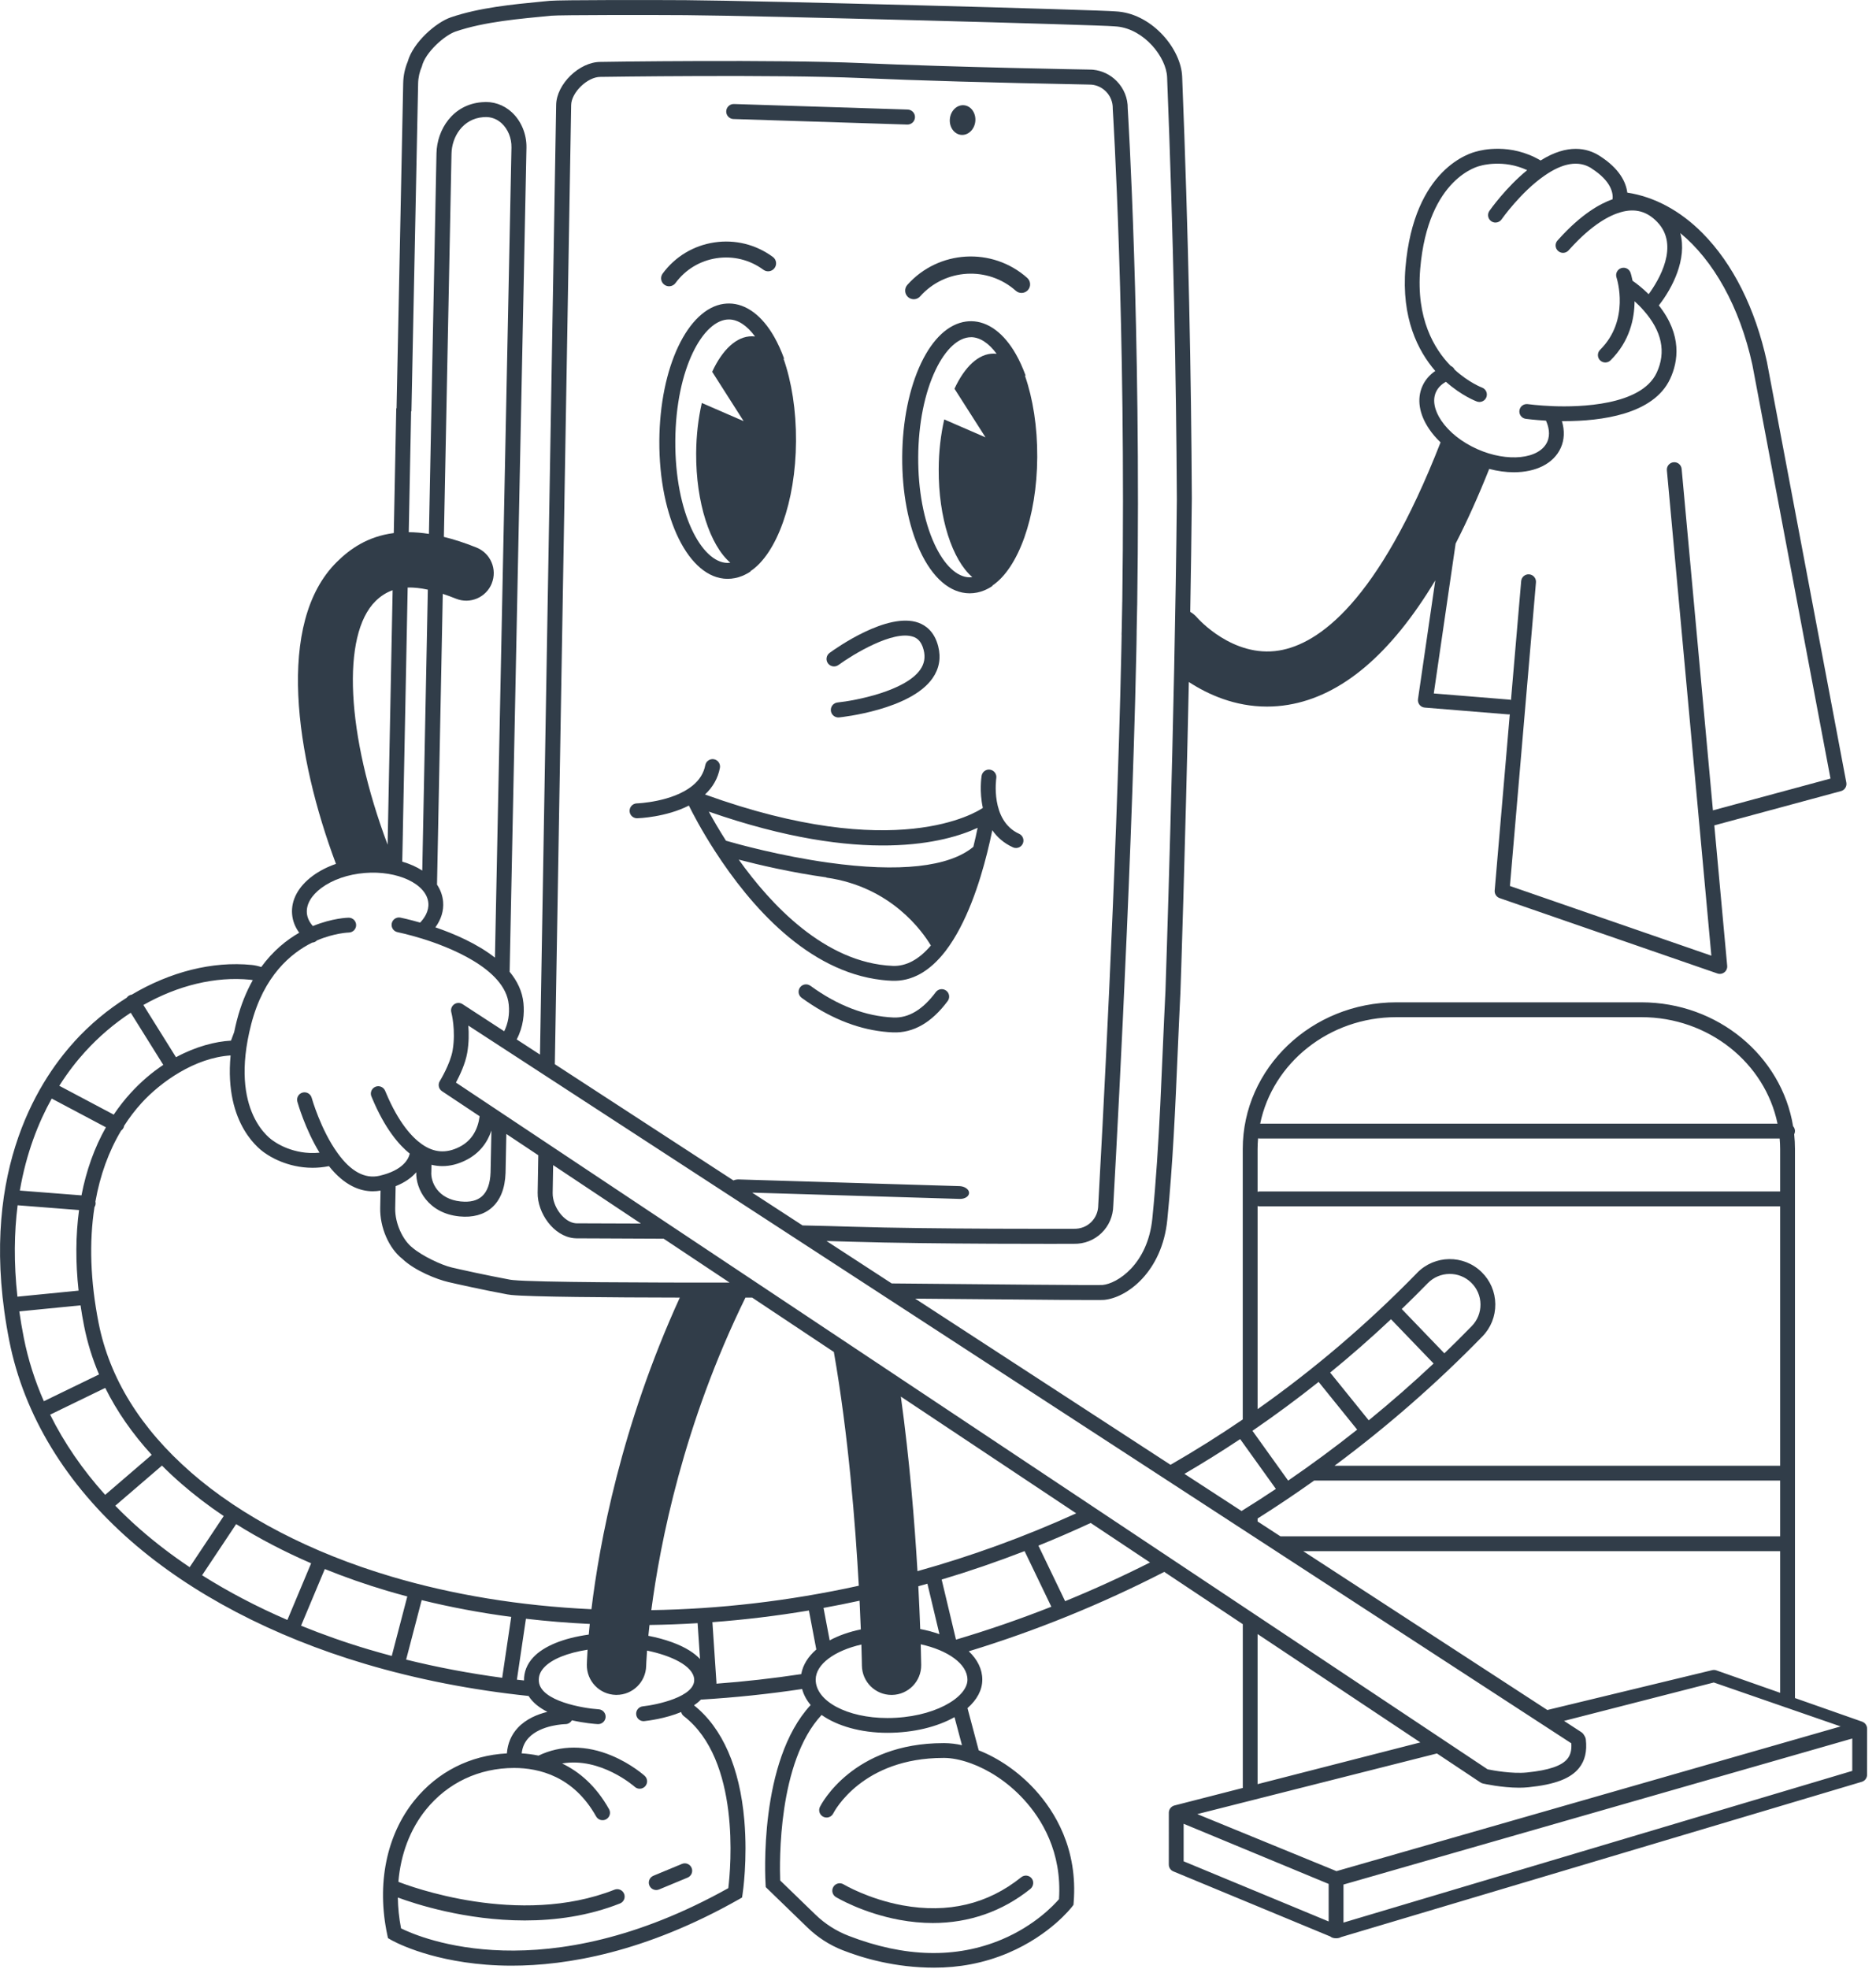 <svg width="204" height="214" viewBox="0 0 204 214" fill="none" xmlns="http://www.w3.org/2000/svg">
<g clip-path="url(#clip0_2451_43393)">
<path d="M98.655 13.54L79.762 12.939C79.742 12.939 79.724 12.938 79.705 12.936C79.281 12.893 78.957 12.53 78.972 12.097C78.986 11.647 79.363 11.293 79.814 11.307L98.707 11.908C99.162 11.928 99.511 12.299 99.497 12.75C99.483 13.2 99.105 13.555 98.655 13.54Z" fill="#313D49"/>
<path d="M104.512 14.661C103.749 14.585 103.202 13.801 103.291 12.913C103.381 12.024 104.072 11.366 104.836 11.441C105.599 11.518 106.146 12.301 106.057 13.19C105.968 14.079 105.276 14.736 104.512 14.661Z" fill="#313D49"/>
<path d="M107.927 63.643H107.918C107.918 63.643 107.906 63.643 107.898 63.643L107.931 63.689C107.652 63.88 107.351 64.043 107.039 64.174C106.518 64.39 105.976 64.496 105.428 64.496C103.323 64.481 101.412 62.843 100.042 59.881C98.769 57.127 98.083 53.495 98.11 49.652C98.131 45.812 98.864 42.191 100.171 39.456C101.448 36.786 103.159 35.211 105.038 34.954C105.229 34.927 105.42 34.914 105.614 34.916C107.444 34.932 109.17 36.211 110.477 38.515C110.852 39.17 111.206 39.947 111.528 40.825L111.46 40.85C112.315 43.314 112.813 46.382 112.792 49.704C112.758 56.239 110.716 61.767 107.927 63.643ZM105.601 36.656C104.233 36.652 102.824 37.943 101.741 40.207C100.541 42.715 99.869 46.075 99.849 49.665C99.824 53.257 100.454 56.625 101.621 59.151C102.676 61.433 104.067 62.747 105.437 62.756C105.535 62.756 105.633 62.749 105.73 62.736C103.559 60.866 102.045 56.314 102.077 51.006C102.082 49.066 102.306 47.235 102.678 45.595L107.167 47.542L103.792 42.256C104.889 39.894 106.4 38.422 108.07 38.438C108.172 38.438 108.274 38.446 108.376 38.458C107.519 37.294 106.556 36.661 105.601 36.652V36.656Z" fill="#313D49"/>
<path d="M78.718 33.029C78.906 33.004 79.095 32.991 79.286 32.991C81.126 33.004 82.873 34.298 84.201 36.639C84.598 37.345 84.956 38.132 85.265 38.977L85.206 38.999C86.079 41.493 86.581 44.591 86.56 47.962C86.522 54.581 84.454 60.175 81.627 62.077H81.618C81.609 62.077 81.6 62.077 81.591 62.077L81.62 62.118C81.35 62.303 81.047 62.465 80.726 62.599C80.191 62.817 79.647 62.923 79.1 62.921C74.901 62.894 71.65 56.302 71.697 47.915C71.749 39.903 74.788 33.567 78.716 33.027L78.718 33.029ZM79.111 61.189C79.215 61.189 79.317 61.181 79.419 61.169C77.212 59.281 75.673 54.661 75.702 49.278C75.712 47.316 75.939 45.457 76.317 43.805L80.865 45.78L77.443 40.413C78.55 38.021 80.089 36.542 81.779 36.555C81.888 36.555 81.997 36.563 82.104 36.576C81.23 35.383 80.246 34.734 79.277 34.727C76.501 34.7 73.486 40.011 73.433 47.929C73.388 55.839 76.333 61.172 79.111 61.19V61.189Z" fill="#313D49"/>
<path d="M99.318 69.225C97.148 68.445 92.707 71.17 91.176 72.288C90.813 72.554 90.302 72.474 90.035 72.111C89.769 71.746 89.85 71.236 90.213 70.97C90.847 70.507 96.504 66.477 99.871 67.691C100.627 67.964 101.614 68.631 102.023 70.264C102.342 71.522 102.133 72.69 101.403 73.732C99.013 77.149 91.561 77.954 91.246 77.986C91.192 77.991 91.14 77.991 91.089 77.986C90.708 77.952 90.391 77.651 90.35 77.258C90.304 76.809 90.629 76.409 91.078 76.362C93.027 76.16 98.439 75.123 100.068 72.794C100.518 72.148 100.641 71.449 100.441 70.659C100.187 69.643 99.678 69.352 99.317 69.221L99.318 69.225Z" fill="#313D49"/>
<path d="M110.461 31.608C107.428 28.91 102.762 29.18 100.06 32.214C99.856 32.443 99.563 32.548 99.279 32.523C99.086 32.505 98.896 32.428 98.741 32.291C98.355 31.947 98.321 31.355 98.664 30.969C102.05 27.166 107.9 26.827 111.703 30.209C112.089 30.553 112.123 31.144 111.78 31.531C111.437 31.915 110.845 31.949 110.461 31.608Z" fill="#313D49"/>
<path d="M84.04 27.928C84.427 28.212 84.509 28.754 84.225 29.14C83.94 29.526 83.399 29.607 83.012 29.324C81.543 28.243 79.739 27.796 77.933 28.066C76.127 28.337 74.538 29.296 73.456 30.764C73.27 31.016 72.971 31.139 72.68 31.114C72.526 31.1 72.376 31.046 72.244 30.95C71.858 30.665 71.775 30.123 72.06 29.737C73.417 27.896 75.41 26.692 77.675 26.353C79.937 26.013 82.199 26.573 84.04 27.93V27.928Z" fill="#313D49"/>
<path d="M76.695 83.174C76.779 82.737 77.203 82.45 77.641 82.533C78.079 82.617 78.367 83.04 78.283 83.478C78.07 84.594 77.523 85.563 76.665 86.364C97.437 93.868 106.205 88.283 106.877 87.821C106.484 86.053 106.722 84.462 106.741 84.337C106.811 83.897 107.238 83.589 107.664 83.666C108.106 83.736 108.406 84.149 108.338 84.589C108.331 84.635 107.664 89.202 110.818 90.635C111.224 90.82 111.404 91.299 111.22 91.707C111.072 92.034 110.732 92.214 110.392 92.175C110.31 92.166 110.228 92.144 110.149 92.107C109.143 91.649 108.422 90.99 107.905 90.248C107.769 90.92 107.585 91.753 107.349 92.693C106.55 95.908 105.118 100.369 102.835 103.358C101.106 105.608 99.141 106.702 96.994 106.612C96.627 106.598 96.266 106.57 95.906 106.528C87.825 105.615 81.603 98.484 77.747 92.52C76.281 90.258 75.319 88.401 74.909 87.569C72.41 88.84 69.444 88.944 69.293 88.948C69.254 88.948 69.216 88.948 69.179 88.942C68.786 88.898 68.475 88.57 68.464 88.163C68.45 87.718 68.802 87.344 69.247 87.331C69.286 87.331 73.136 87.194 75.322 85.391C76.068 84.784 76.529 84.038 76.694 83.173L76.695 83.174ZM97.063 104.996C98.529 105.057 99.926 104.31 101.224 102.781C100.332 101.284 96.91 96.393 89.862 95.4L89.865 95.375C86.032 94.841 82.488 94.006 80.334 93.444C83.77 98.268 89.694 104.68 97.063 104.994V104.996ZM78.946 91.39C80.121 91.731 84.827 93.04 90.089 93.773C97.777 94.85 103.212 94.249 105.844 92.052C106.037 91.272 106.191 90.568 106.309 89.985C102.904 91.571 93.892 94.092 77.076 88.225C77.536 89.075 78.167 90.171 78.946 91.39Z" fill="#313D49"/>
<path d="M88.124 107.156C91.097 109.319 94.141 110.48 97.167 110.607C98.805 110.673 100.35 109.745 101.757 107.851C102.023 107.492 102.531 107.417 102.889 107.685C103.246 107.952 103.321 108.458 103.055 108.815C101.31 111.164 99.308 112.312 97.101 112.223C96.744 112.209 96.388 112.182 96.03 112.141C93.039 111.803 90.064 110.569 87.173 108.467C86.812 108.204 86.733 107.698 86.994 107.337C87.257 106.975 87.763 106.897 88.124 107.158V107.156Z" fill="#313D49"/>
<path d="M8.059 113.249C9.775 111.361 11.715 109.75 13.778 108.456C13.839 108.37 13.916 108.293 14.012 108.234C14.111 108.171 14.218 108.136 14.327 108.121C18.484 105.652 23.095 104.462 27.381 104.894C27.729 104.93 28.071 105.007 28.407 105.119C29.696 103.348 31.177 102.169 32.539 101.39C32.088 100.78 31.822 100.097 31.763 99.375C31.636 97.857 32.426 96.382 33.985 95.223C34.717 94.68 35.582 94.235 36.533 93.906C32.162 82.248 29.945 67.664 36.644 61.071C38.051 59.685 39.957 58.313 42.821 57.945L43.089 44.393C43.1 44.387 43.111 44.382 43.122 44.377L43.844 9.038C43.86 8.228 44.026 7.442 44.336 6.698C44.927 4.583 47.429 2.43 49.013 1.889C52.113 0.828 55.73 0.48 58.922 0.172L59.773 0.09C60.858 -0.016 71.262 -0.005 74.584 0.018C82.76 0.077 119.702 1.079 121.306 1.238C121.42 1.243 121.535 1.252 121.647 1.263C125.391 1.638 128.432 5.366 128.55 8.323C129.24 25.723 129.537 41.062 129.603 54.178C129.564 58.178 129.503 62.343 129.428 66.509C129.712 66.676 129.974 66.892 130.199 67.158C130.236 67.203 134.064 71.548 139.106 70.711C143.353 70.007 149.843 65.508 156.649 48.087C156.168 47.629 155.746 47.139 155.4 46.624C154.311 45.013 154.055 43.361 154.675 41.972C154.97 41.307 155.45 40.752 156.075 40.325C154.191 38.148 152.371 34.577 152.832 29.092C153.751 18.239 159.962 16.596 160.624 16.451C161.051 16.328 164.252 15.504 167.529 17.445C170.491 15.584 172.617 16.11 173.905 16.918C176.141 18.332 176.817 19.832 176.955 20.939C179.878 21.384 182.701 22.884 185.133 25.339C188.449 28.688 190.87 33.522 192.14 39.342L200.773 85.068C200.852 85.481 200.598 85.887 200.192 85.996L186.418 89.72L187.818 104.985C187.843 105.259 187.729 105.525 187.512 105.693C187.368 105.806 187.192 105.865 187.015 105.865C186.928 105.865 186.838 105.851 186.753 105.82L163.075 97.628C162.726 97.507 162.503 97.165 162.535 96.797L164.177 77.648C164.116 77.657 164.053 77.662 163.989 77.655L154.928 76.917C154.706 76.899 154.5 76.79 154.363 76.615C154.223 76.441 154.164 76.216 154.196 75.996L156.077 63.087C151.248 71.113 145.895 75.653 140.084 76.616C139.287 76.749 138.514 76.808 137.767 76.808C134.288 76.808 131.377 75.504 129.276 74.135C128.901 91.891 128.375 107.694 128.363 107.85C128.254 110.006 128.159 112.207 128.064 114.406C127.807 120.372 127.54 126.541 126.934 132.603C126.373 138.23 122.57 141.078 120.051 141.303C119.625 141.341 114.678 141.309 99.516 141.166L127.285 159.229C129.929 157.706 132.55 156.064 135.139 154.3V124.901C135.139 116.108 142.632 108.956 151.843 108.956H178.482C186.81 108.956 193.733 114.803 194.984 122.423C195.109 122.564 195.188 122.748 195.188 122.952C195.188 123.079 195.156 123.197 195.104 123.304C195.159 123.83 195.188 124.363 195.188 124.903V184.584L202.506 187.156C202.506 187.156 202.519 187.162 202.524 187.165C202.54 187.173 202.556 187.18 202.57 187.187C202.599 187.201 202.628 187.215 202.654 187.232C202.669 187.24 202.683 187.249 202.697 187.26C202.724 187.28 202.749 187.299 202.772 187.323C202.783 187.333 202.796 187.342 202.805 187.353C202.835 187.383 202.862 187.416 202.885 187.451C202.889 187.455 202.892 187.459 202.894 187.464C202.921 187.503 202.942 187.544 202.962 187.587C202.967 187.602 202.973 187.616 202.978 187.63C202.991 187.661 202.999 187.693 203.008 187.725C203.012 187.741 203.016 187.759 203.019 187.775C203.024 187.809 203.028 187.845 203.03 187.881C203.03 187.891 203.033 187.9 203.033 187.911L203.03 192.917C203.03 193.273 202.796 193.588 202.454 193.689L145.823 210.571C145.68 210.657 145.493 210.696 145.287 210.696C145.033 210.696 144.81 210.635 144.661 210.503L127.596 203.428C127.293 203.303 127.099 203.01 127.099 202.683L127.102 197.042C127.102 197.042 127.104 197.028 127.104 197.019C127.104 197.008 127.104 196.995 127.104 196.985C127.104 196.96 127.111 196.936 127.115 196.911C127.116 196.897 127.118 196.883 127.122 196.87C127.133 196.824 127.147 196.777 127.165 196.734C127.168 196.724 127.174 196.715 127.179 196.706C127.195 196.672 127.211 196.64 127.233 196.607C127.242 196.593 127.251 196.581 127.261 196.568C127.281 196.541 127.301 196.516 127.322 196.493C127.333 196.48 127.343 196.47 127.356 196.459C127.381 196.436 127.408 196.412 127.436 196.393C127.447 196.386 127.456 196.377 127.467 196.37C127.506 196.343 127.547 196.321 127.592 196.302C127.601 196.298 127.612 196.296 127.621 196.293C127.649 196.282 127.68 196.269 127.71 196.262L135.144 194.356V176.554L126.602 170.87C119.773 174.375 112.661 177.269 105.347 179.501C106.282 180.387 106.818 181.44 106.818 182.581C106.818 183.722 106.225 184.782 105.207 185.678L106.427 190.267C108.588 191.115 110.766 192.606 112.522 194.521C114.712 196.91 117.226 200.982 116.75 206.829L116.73 207.065L116.587 207.253C116.493 207.378 114.197 210.34 109.661 212.277C106.949 213.435 104.215 213.893 101.587 213.893C97.346 213.893 93.822 212.854 91.624 211.991C90.199 211.431 88.901 210.591 87.802 209.525L83.269 205.136L83.25 204.825C83.216 204.276 82.477 191.44 88.154 185.342C87.707 184.811 87.391 184.226 87.224 183.602C83.563 184.151 79.867 184.537 76.218 184.753C75.996 184.981 75.744 185.188 75.469 185.376C78.558 187.832 80.45 192.146 80.94 197.875C81.308 202.18 80.772 205.733 80.75 205.881L80.691 206.268L80.352 206.461C70.166 212.227 61.636 213.675 55.639 213.675C54.65 213.675 53.728 213.636 52.88 213.569C46.336 213.06 42.651 210.948 42.498 210.859L42.19 210.68L42.115 210.331C40.937 204.812 42.017 199.481 45.072 195.703C47.581 192.602 51.126 190.809 55.12 190.6C55.203 189.518 55.594 188.585 56.302 187.825C57.212 186.845 58.474 186.341 59.526 186.084C58.68 185.656 57.938 185.093 57.477 184.357C51.296 183.708 45.324 182.54 39.723 180.877C29.646 177.884 20.84 173.27 14.261 167.53C7.191 161.366 2.609 153.837 1.011 145.759C-2.49 128.075 3.925 117.805 8.062 113.256L8.059 113.249ZM173.041 18.282C171.664 17.418 169.946 17.697 167.928 19.111C165.365 20.889 163.304 23.819 163.284 23.848C163.127 24.073 162.877 24.193 162.623 24.193C162.464 24.193 162.303 24.146 162.162 24.048C161.797 23.794 161.707 23.292 161.961 22.925C162.042 22.811 163.737 20.397 166.068 18.497C163.486 17.29 161.082 17.996 161.058 18.003L160.967 18.026C160.91 18.037 155.283 19.215 154.436 29.228C153.982 34.622 155.943 37.919 157.754 39.775C157.937 39.851 158.09 39.993 158.176 40.179C159.71 41.582 161.141 42.126 161.157 42.131C161.573 42.285 161.788 42.746 161.636 43.164C161.516 43.492 161.207 43.695 160.878 43.695C160.787 43.695 160.694 43.679 160.602 43.647C160.533 43.622 158.961 43.038 157.234 41.504C156.726 41.782 156.353 42.165 156.145 42.632C155.759 43.493 155.968 44.593 156.733 45.725C157.577 46.973 158.965 48.072 160.64 48.82C163.919 50.282 167.405 49.919 168.253 48.024C168.619 47.207 168.38 46.325 168.114 45.728C168.114 45.728 168.114 45.728 168.114 45.727C166.812 45.651 165.955 45.533 165.913 45.528C165.471 45.467 165.163 45.06 165.226 44.618C165.287 44.176 165.694 43.871 166.136 43.931C166.147 43.931 167.282 44.089 168.895 44.151C171.722 44.257 178.475 44.116 180.152 40.513C181.198 38.266 180.72 35.989 178.728 33.74C178.396 33.359 178.056 33.027 177.745 32.746C177.734 34.647 177.218 37.102 175.133 39.17C174.976 39.326 174.77 39.404 174.564 39.404C174.359 39.404 174.15 39.324 173.992 39.167C173.679 38.85 173.681 38.341 173.998 38.026C177.25 34.8 175.844 30.352 175.782 30.163C175.642 29.741 175.871 29.285 176.293 29.145C176.715 29.004 177.173 29.233 177.312 29.657C177.33 29.709 177.43 30.023 177.53 30.522C177.843 30.737 178.526 31.237 179.279 31.979C180.402 30.44 182.66 26.683 180.216 24.136C179.1 22.968 177.804 22.618 176.25 23.065C175.063 23.399 173.138 24.368 170.695 27.08C170.577 27.211 170.538 27.256 170.475 27.306C170.13 27.586 169.623 27.533 169.342 27.188C169.075 26.859 169.109 26.383 169.412 26.095C169.429 26.076 169.458 26.043 169.496 26.002C171.92 23.308 173.96 22.151 175.356 21.659C175.424 21.062 175.274 19.705 173.041 18.293V18.282ZM155.913 75.381L164.118 76.05C164.184 76.055 164.246 76.071 164.307 76.091L165.416 63.168C165.453 62.724 165.845 62.394 166.288 62.433C166.731 62.47 167.06 62.862 167.023 63.305L164.193 96.309L186.096 103.886L181.26 51.126C181.219 50.683 181.546 50.289 181.99 50.25C182.433 50.209 182.826 50.536 182.866 50.979L186.268 88.088L199.052 84.632L190.557 39.66C189.175 33.324 186.313 28.294 182.717 25.335C183.488 28.162 181.85 31.334 180.384 33.199C182.944 36.433 182.488 39.304 181.614 41.183C179.81 45.06 174.101 45.778 170.121 45.778C170.027 45.778 169.937 45.777 169.846 45.775C170.154 46.808 170.118 47.8 169.724 48.677C168.948 50.409 166.998 51.337 164.618 51.337C163.769 51.337 162.864 51.215 161.94 50.974C160.762 53.931 159.544 56.638 158.287 59.093L155.913 75.379V75.381ZM11.436 162.496L16.499 158.146C14.397 155.85 12.709 153.42 11.445 150.869L5.452 153.778C6.975 156.846 8.983 159.773 11.438 162.496H11.436ZM20.769 160.057C26.287 164.868 33.814 168.782 42.539 171.373C49.156 173.338 56.506 174.566 64.314 174.927C65.177 167.77 67.532 155.047 73.924 141.053C66.277 141.039 57.702 140.978 55.608 140.767C55.422 140.749 55.274 140.728 55.167 140.706C52.456 140.202 49.623 139.567 48.759 139.365C47.531 139.081 45.122 138.144 43.755 136.844C42.269 135.684 41.301 133.399 41.344 131.302L41.382 129.421C41.119 129.467 40.837 129.496 40.538 129.496C39.17 129.496 37.47 128.899 35.772 126.764C35.149 126.889 34.552 126.943 33.991 126.943C31.187 126.943 29.229 125.63 28.927 125.416C28.427 125.108 24.361 122.348 25.074 114.731C21.193 114.978 17.472 117.615 15.387 119.907C14.692 120.673 14.062 121.499 13.498 122.378C13.483 122.462 13.46 122.546 13.417 122.625C13.356 122.741 13.27 122.834 13.17 122.904C11.82 125.158 10.883 127.753 10.374 130.617C10.392 130.696 10.403 130.776 10.395 130.86C10.385 130.994 10.34 131.116 10.272 131.223C9.684 135.017 9.823 139.265 10.724 143.821C11.91 149.812 15.289 155.272 20.767 160.05L20.769 160.057ZM31.25 176.096L33.833 169.935C30.908 168.669 28.176 167.244 25.68 165.676L21.976 171.237C24.822 173.035 27.93 174.662 31.25 176.096ZM54.609 182.381L55.591 175.764C52.224 175.317 48.97 174.704 45.853 173.938L44.164 180.405C47.54 181.24 51.033 181.9 54.609 182.381ZM57.979 180.169C59.131 178.928 61.291 178.061 64.022 177.686C64.055 177.326 64.092 176.94 64.133 176.529C61.775 176.418 59.46 176.229 57.191 175.964L56.209 182.586C56.467 182.617 56.724 182.644 56.982 182.672C56.967 181.755 57.307 180.893 57.979 180.167V180.169ZM88.767 179.306L87.963 175.065C84.424 175.658 80.922 176.078 77.469 176.336L77.909 182.91C77.911 182.948 77.909 182.985 77.906 183.021C80.974 182.794 84.065 182.445 87.131 181.982C87.298 180.99 87.877 180.078 88.766 179.306H88.767ZM105.2 182.579C105.2 180.883 103.072 179.383 100.122 178.741C100.16 180.026 100.171 180.818 100.174 180.976C100.197 182.756 98.772 184.219 96.992 184.244C96.977 184.244 96.963 184.244 96.949 184.244C95.188 184.244 93.748 182.828 93.725 181.061C93.725 181.02 93.713 180.192 93.668 178.767C90.773 179.424 88.699 180.906 88.699 182.581C88.699 184.922 92.121 186.754 96.491 186.754C101.478 186.754 105.204 184.551 105.204 182.581L105.2 182.579ZM161.757 192.329C162.315 192.443 164.42 192.84 166.043 192.674C168.428 192.429 169.83 191.953 170.452 191.177C170.783 190.766 170.917 190.23 170.867 189.502L50.928 111.483C50.994 112.31 50.996 113.344 50.806 114.447C50.606 115.62 49.991 116.913 49.581 117.68L161.759 192.327L161.757 192.329ZM136.805 123.742C136.773 124.125 136.752 124.511 136.752 124.903V129.551C136.821 129.532 136.893 129.517 136.968 129.517H193.575V124.903C193.575 124.518 193.554 124.138 193.523 123.76H136.97C136.914 123.76 136.859 123.755 136.807 123.744L136.805 123.742ZM193.575 160.944H142.9C140.887 162.376 138.836 163.753 136.753 165.067V165.388L139.239 167.005H193.575V160.944ZM160.041 144.152C160.663 143.513 161.001 142.669 160.99 141.777C160.98 140.885 160.62 140.05 159.982 139.428C158.663 138.142 156.544 138.169 155.258 139.487C154.323 140.445 153.379 141.378 152.428 142.296L157.064 147.111C158.071 146.142 159.063 145.155 160.041 144.152ZM151.259 143.406C149.092 145.442 146.885 147.375 144.645 149.204L148.838 154.393C151.255 152.422 153.61 150.365 155.893 148.219L151.259 143.406ZM143.39 150.218C141.025 152.099 138.624 153.869 136.194 155.532L140.075 160.947C142.636 159.192 145.14 157.346 147.581 155.408L143.39 150.22V150.218ZM121.973 68.692C121.998 67.707 122.015 66.731 122.03 65.762L122.035 65.422L122.039 65.415C122.461 35.26 121.021 12.126 121.007 11.901L121.004 11.838V11.774C121.012 11.091 120.753 10.445 120.272 9.957C119.852 9.528 119.303 9.262 118.722 9.205C118.649 9.198 118.579 9.196 118.504 9.196H118.407L118.331 9.19L117.894 9.181C108.173 8.997 99.556 8.749 93.625 8.484C84.326 8.075 65.283 8.359 65.283 8.359C63.892 8.355 62.129 10.043 62.109 11.429L60.334 115.683L79.756 128.318C79.922 128.244 80.124 128.203 80.346 128.21L104.333 128.936C104.889 128.951 105.374 129.278 105.379 129.662C105.384 130.045 104.927 130.343 104.354 130.326L81.791 129.643L87.271 133.208C89.143 133.247 90.948 133.292 92.613 133.347C101.322 133.622 116.623 133.574 116.743 133.572H116.77H116.804C117.499 133.587 118.152 133.335 118.64 132.863C119.142 132.378 119.414 131.742 119.425 131.025V130.996L119.427 130.967L119.439 130.758C119.766 124.93 121.422 94.66 121.928 71.09L121.944 70.339C121.953 69.899 121.964 69.461 121.969 69.023L121.962 69.002L121.969 68.696L121.973 68.692ZM53.479 63.416C52.862 64.952 51.117 65.696 49.583 65.079C49.081 64.877 48.605 64.704 48.149 64.553L47.663 89.076L47.522 96.162C47.897 96.725 48.128 97.351 48.185 98.025C48.267 98.983 47.978 99.933 47.345 100.805C49.379 101.501 51.881 102.573 53.821 104.099L54.278 81.657L54.881 52.106L55.617 16.024C55.637 15.017 55.238 14.037 54.55 13.403C54.162 13.045 53.501 12.639 52.544 12.736C50.331 12.909 49.134 14.863 49.097 16.703L48.548 44.337L48.269 58.362C49.36 58.628 50.536 59.007 51.813 59.52C53.349 60.137 54.092 61.882 53.475 63.416H53.479ZM43.805 90.627L43.742 93.664C44.557 93.9 45.292 94.227 45.918 94.632L46.022 89.375L46.524 64.099C45.714 63.922 44.988 63.845 44.332 63.867L43.803 90.627H43.805ZM43.023 128.944L42.975 131.339C42.941 133.022 43.837 134.86 44.867 135.639C45.871 136.499 47.97 137.511 49.129 137.781C50.114 138.012 52.882 138.625 55.467 139.106C55.542 139.12 55.644 139.133 55.771 139.145C58.314 139.401 71.011 139.43 79.343 139.424L72.17 134.652C66.763 134.618 62.755 134.62 62.667 134.611C62.581 134.611 62.495 134.604 62.411 134.595C60.191 134.372 58.433 131.863 58.465 129.655L58.535 125.579L55.061 123.267L54.975 127.49C54.918 129.185 54.41 130.463 53.467 131.287C52.599 132.046 51.387 132.371 49.962 132.228C49.955 132.228 49.948 132.228 49.941 132.226C46.563 131.886 45.197 129.244 45.265 127.427C44.793 127.976 44.084 128.518 43.023 128.942V128.944ZM93.387 172.377C93.015 165.624 92.248 155.927 90.675 146.966L81.793 141.055C81.555 141.055 81.312 141.055 81.061 141.055C74.319 154.799 71.777 167.75 70.826 175.027C78.102 174.916 85.692 174.065 93.387 172.376V172.377ZM93.607 177.123C93.573 176.211 93.528 175.163 93.471 174.003C92.161 174.287 90.854 174.548 89.552 174.786L90.221 178.313C91.184 177.791 92.332 177.384 93.607 177.123ZM99.86 172.431C99.954 174.215 100.02 175.785 100.067 177.08C100.807 177.219 101.508 177.409 102.157 177.641L100.848 172.154C100.519 172.247 100.189 172.34 99.86 172.431ZM60.15 126.653L60.098 129.684C60.077 131.186 61.326 132.847 62.574 132.972C62.615 132.975 62.658 132.979 62.699 132.979H62.766H62.769C62.96 132.981 63.583 132.982 64.534 132.986C65.801 132.99 67.588 132.995 69.695 133.004L60.148 126.65L60.15 126.653ZM46.917 126.616L46.903 127.363C46.812 128.484 47.6 130.351 50.107 130.603C50.112 130.603 50.118 130.603 50.125 130.603C51.105 130.701 51.868 130.517 52.394 130.057C52.984 129.542 53.304 128.659 53.345 127.445L53.438 122.891C53 124.202 52.154 125.361 50.688 126.104C49.826 126.542 48.961 126.76 48.108 126.76C47.708 126.76 47.309 126.71 46.916 126.614L46.917 126.616ZM97.961 151.815C98.912 158.7 99.457 165.492 99.768 170.79C105.524 169.186 111.306 167.103 117.029 164.505L97.961 151.816V151.815ZM111.417 168.61C108.415 169.774 105.404 170.804 102.398 171.703L103.956 178.233C107.46 177.194 110.92 176 114.324 174.657L111.422 168.625C111.422 168.625 111.418 168.616 111.417 168.61ZM76.121 180.339L75.86 176.443C74.101 176.55 72.356 176.617 70.629 176.64C70.582 177.06 70.539 177.453 70.504 177.818C71.362 177.983 72.259 178.215 73.114 178.53C74.575 179.068 75.519 179.701 76.121 180.339ZM2.157 129.419L8.86 129.941C9.382 127.229 10.272 124.745 11.518 122.541L5.623 119.417C4.173 122.024 2.861 125.334 2.157 129.419ZM8.599 131.538L1.917 131.017C1.545 133.953 1.486 137.257 1.894 140.953L8.547 140.295C8.205 137.2 8.227 134.266 8.597 131.538H8.599ZM9.251 114.334C8.38 115.291 7.404 116.517 6.448 118.028L12.366 121.164C12.92 120.34 13.528 119.561 14.193 118.831C15.335 117.576 16.542 116.562 17.755 115.756L14.214 110.088C12.432 111.257 10.751 112.684 9.249 114.336L9.251 114.334ZM27.216 106.5C23.421 106.117 19.331 107.126 15.591 109.246L19.138 114.923C21.298 113.757 23.404 113.217 25.119 113.12C25.124 113.101 25.26 112.736 25.464 112.192C25.55 111.776 25.645 111.354 25.759 110.914C26.201 109.207 26.8 107.764 27.49 106.543C27.399 106.525 27.309 106.507 27.216 106.498V106.5ZM33.368 99.243C33.41 99.749 33.635 100.233 34.023 100.666C36.161 99.79 37.837 99.757 37.912 99.757H37.922C38.362 99.757 38.72 100.112 38.727 100.551C38.734 100.997 38.378 101.361 37.933 101.37C37.917 101.37 36.383 101.41 34.468 102.228C34.327 102.371 34.141 102.454 33.946 102.466C31.622 103.616 28.679 106.078 27.32 111.322C24.828 120.968 29.578 123.936 29.776 124.055L29.855 124.107C29.877 124.123 31.888 125.591 34.747 125.3C33.175 122.732 32.374 119.895 32.337 119.761C32.217 119.332 32.469 118.886 32.898 118.768C33.327 118.65 33.773 118.901 33.891 119.33C33.9 119.364 34.87 122.802 36.706 125.339C38.14 127.34 39.671 128.169 41.253 127.814C43.839 127.218 44.425 125.981 44.557 125.403C43.401 124.475 41.858 122.707 40.463 119.364C40.441 119.312 40.425 119.273 40.415 119.248C40.225 118.876 40.349 118.416 40.71 118.195C41.089 117.962 41.586 118.08 41.82 118.459C41.861 118.527 41.884 118.583 41.952 118.743C43.358 122.11 44.856 123.662 45.868 124.374C47.184 125.307 48.521 125.405 49.962 124.674C51.384 123.953 51.979 122.684 52.156 121.339L48.063 118.616C47.702 118.377 47.597 117.892 47.824 117.522C47.835 117.504 48.968 115.647 49.218 114.184C49.594 111.992 49.081 110.061 49.077 110.043C48.988 109.72 49.108 109.377 49.379 109.178C49.649 108.98 50.014 108.971 50.295 109.153L54.829 112.103C55.258 111.223 55.428 110.254 55.322 109.194C54.933 105.239 48.607 102.87 45.905 102.035C44.362 101.56 43.24 101.333 43.229 101.329C42.793 101.241 42.51 100.816 42.598 100.38C42.685 99.943 43.111 99.659 43.547 99.749C43.588 99.757 44.436 99.929 45.689 100.289C46.138 99.813 46.656 99.06 46.581 98.166C46.408 96.098 43.241 94.599 39.66 94.896C37.831 95.046 36.158 95.626 34.949 96.523C33.853 97.338 33.293 98.306 33.37 99.248L33.368 99.243ZM40.844 65.336C37.107 69.014 37.656 79.862 42.149 91.819L42.156 91.501L42.696 64.158C41.999 64.405 41.391 64.798 40.844 65.336ZM119.904 139.68C121.454 139.542 124.808 137.472 125.309 132.442C126.128 124.234 126.315 115.97 126.734 107.728C126.734 107.728 127.737 78.395 127.973 54.28C127.903 41.189 127.605 25.84 126.913 8.386C126.827 6.228 124.447 3.183 121.477 2.884C121.375 2.874 121.273 2.866 121.172 2.863C121.164 2.863 121.152 2.861 121.138 2.859C119.632 2.707 82.583 1.706 74.564 1.647C71.303 1.622 60.919 1.613 59.925 1.71C56.587 2.039 52.721 2.341 49.533 3.43C48.337 3.839 46.225 5.718 45.877 7.224C45.627 7.789 45.482 8.413 45.467 9.069L44.74 44.706C44.729 44.709 44.718 44.713 44.708 44.716L44.448 57.849C45.131 57.854 45.861 57.915 46.642 58.036L46.932 43.424L47.463 16.671C47.514 14.095 49.233 11.357 52.396 11.111C53.601 10.987 54.757 11.377 55.655 12.203C56.683 13.151 57.277 14.592 57.248 16.058L56.511 52.14L55.909 81.691L55.419 105.636C56.236 106.623 56.794 107.751 56.921 109.033C57.035 110.186 56.919 111.59 56.188 112.99L58.719 114.637L60.477 11.411C60.509 9.135 63.016 6.727 65.287 6.732C65.535 6.716 84.405 6.449 93.697 6.859C103.966 7.317 118.286 7.558 118.432 7.563L118.474 7.567C118.613 7.565 118.744 7.569 118.881 7.583C119.847 7.68 120.746 8.114 121.431 8.815C122.219 9.616 122.647 10.676 122.632 11.797C122.652 12.094 124.098 35.56 123.662 65.783C123.662 65.785 123.66 65.789 123.659 65.791C123.642 66.765 123.626 67.747 123.6 68.737C123.6 68.741 123.601 68.742 123.603 68.746C123.598 69.538 123.575 70.326 123.56 71.126C123.008 96.959 121.075 130.717 121.059 131.051C121.041 132.206 120.583 133.26 119.775 134.039C118.967 134.819 117.901 135.228 116.772 135.205C116.575 135.21 101.251 135.253 92.561 134.978C91.703 134.949 90.802 134.924 89.876 134.901L96.967 139.514C106.629 139.607 119.412 139.726 119.902 139.682L119.904 139.68ZM135.007 164.253C136.263 163.474 137.51 162.673 138.742 161.85L134.858 156.435C132.856 157.767 130.834 159.025 128.797 160.214L135.007 164.253ZM154.103 138.36C156.011 136.406 159.152 136.367 161.108 138.273C162.056 139.197 162.587 140.434 162.603 141.758C162.619 143.081 162.12 144.33 161.196 145.278C156.192 150.411 150.808 155.106 145.117 159.333H193.575V131.132H136.97C136.895 131.132 136.823 131.118 136.753 131.098V153.182C142.764 148.94 148.586 144.021 154.105 138.362L154.103 138.36ZM178.482 110.569H151.843C144.515 110.569 138.391 115.557 137.034 122.146H193.291C191.934 115.557 185.81 110.569 178.482 110.569ZM193.575 168.617H141.717L168.26 185.883L186.173 181.555C186.332 181.514 186.501 181.523 186.654 181.58L193.575 184.013V168.616V168.617ZM201.419 188.982L146.093 204.857V208.992L201.419 192.502V188.982ZM144.481 208.869V204.789L128.711 198.25V202.331L144.481 208.869ZM145.335 203.398L200.155 187.668L194.231 185.617C194.158 185.603 194.088 185.578 194.024 185.546L186.363 182.892L170.077 187.067L171.966 188.297C172.068 188.363 172.154 188.453 172.217 188.556L172.333 188.749C172.392 188.848 172.43 188.959 172.444 189.073C172.594 190.366 172.354 191.385 171.709 192.189C170.786 193.339 169.09 193.984 166.208 194.281C165.877 194.315 165.532 194.33 165.185 194.33C163.293 194.33 161.357 193.897 161.26 193.875C161.164 193.854 161.073 193.815 160.992 193.761L156.254 190.609L130.195 197.199L145.335 203.401V203.398ZM136.752 193.943L154.452 189.406L136.752 177.627V193.943ZM118.604 165.551C116.714 166.427 114.819 167.248 112.919 168.015L115.824 174.053C118.951 172.773 122.032 171.369 125.055 169.844L118.604 165.551ZM84.841 204.415L88.674 208.127C89.713 209.132 90.945 209.917 92.291 210.435C98.385 212.786 103.979 212.919 108.948 210.823C112.516 209.319 114.61 207.081 115.157 206.445C115.495 201.311 113.271 197.723 111.329 195.606C109.525 193.639 107.44 192.359 105.584 191.682C105.522 191.667 105.461 191.648 105.404 191.619C104.403 191.272 103.471 191.099 102.695 191.093C102.661 191.093 102.627 191.093 102.591 191.093C93.786 191.093 90.738 196.87 90.607 197.129C90.407 197.526 89.924 197.687 89.525 197.489C89.127 197.29 88.966 196.806 89.164 196.407C89.305 196.123 92.74 189.483 102.59 189.483C102.627 189.483 102.665 189.483 102.702 189.483C103.316 189.486 103.954 189.563 104.605 189.706L103.795 186.661C101.925 187.712 99.339 188.363 96.486 188.363C93.632 188.363 91.04 187.625 89.343 186.422C84.582 191.515 84.766 202.447 84.839 204.415H84.841ZM58.596 182.772C58.77 184.929 63.466 185.705 65.099 185.807C65.544 185.833 65.882 186.218 65.853 186.661C65.826 187.088 65.472 187.417 65.049 187.417C65.033 187.417 65.015 187.417 64.999 187.417C64.702 187.4 63.54 187.312 62.186 187.001C62.05 187.246 61.793 187.416 61.492 187.419C61.466 187.419 58.814 187.469 57.473 188.921C57.046 189.382 56.801 189.937 56.728 190.598C57.314 190.632 57.929 190.709 58.56 190.84C60.988 189.681 63.733 189.679 66.517 190.843C68.642 191.732 70.042 192.983 70.101 193.037C70.432 193.335 70.457 193.843 70.16 194.174C70.001 194.351 69.781 194.44 69.561 194.44C69.37 194.44 69.177 194.372 69.023 194.233C68.98 194.195 65.317 190.97 61.124 191.696C62.982 192.585 64.8 194.113 66.229 196.663C66.447 197.051 66.307 197.542 65.919 197.761C65.531 197.979 65.04 197.839 64.822 197.451C62.383 193.098 58.632 192.184 55.912 192.184C52.09 192.184 48.684 193.791 46.322 196.709C44.586 198.855 43.569 201.576 43.32 204.56C44.416 204.991 56.429 209.52 66.822 205.415C67.237 205.252 67.706 205.454 67.868 205.869C68.033 206.284 67.829 206.752 67.414 206.915C63.96 208.279 60.386 208.76 57.062 208.76C50.609 208.76 45.104 206.949 43.261 206.266C43.277 207.363 43.39 208.485 43.61 209.62C45.777 210.691 59.204 216.414 79.198 205.248C79.47 202.985 80.532 191.31 74.357 186.547C74.208 186.432 74.114 186.275 74.071 186.105C72.343 186.822 70.448 187.051 70.066 187.09C69.624 187.139 69.227 186.815 69.181 186.373C69.134 185.93 69.454 185.533 69.897 185.486C71.396 185.327 75.639 184.442 75.487 182.529C75.37 181.056 72.923 179.949 70.362 179.425C70.284 180.471 70.266 181.054 70.266 181.086C70.227 182.844 68.791 184.24 67.042 184.24C67.019 184.24 66.994 184.24 66.969 184.24C65.188 184.201 63.776 182.726 63.815 180.945C63.819 180.816 63.833 180.259 63.894 179.329C61.718 179.667 60.012 180.344 59.159 181.265C58.734 181.723 58.55 182.216 58.594 182.772H58.596ZM40.177 179.325C40.978 179.563 41.786 179.788 42.601 180.005L44.291 173.54C43.545 173.341 42.807 173.137 42.079 172.921C39.737 172.225 37.481 171.433 35.321 170.559L32.737 176.72C35.121 177.689 37.604 178.564 40.177 179.327V179.325ZM15.318 166.309C16.948 167.732 18.724 169.084 20.624 170.357L24.327 164.8C22.669 163.688 21.127 162.51 19.709 161.274C18.972 160.633 18.273 159.978 17.608 159.311C17.592 159.327 17.578 159.345 17.56 159.361L12.537 163.676C13.414 164.579 14.34 165.458 15.316 166.309H15.318ZM4.767 152.319L10.769 149.406C10.043 147.701 9.501 145.945 9.144 144.143C8.994 143.386 8.867 142.637 8.758 141.895L2.099 142.553C2.234 143.492 2.395 144.452 2.591 145.439C3.056 147.786 3.787 150.086 4.769 152.317L4.767 152.319Z" fill="#313D49"/>
<path d="M91.725 204.834C91.752 204.85 94.43 206.439 98.156 207.119C103.075 208.016 107.412 206.988 111.051 204.061C111.408 203.774 111.936 203.84 112.209 204.215C112.465 204.567 112.372 205.07 112.032 205.342C108.98 207.786 105.37 209.037 101.442 209.037C100.259 209.037 99.046 208.923 97.813 208.696C93.811 207.954 91.013 206.286 90.895 206.216C90.514 205.987 90.391 205.492 90.622 205.109C90.851 204.728 91.346 204.603 91.728 204.834H91.725Z" fill="#313D49"/>
<path d="M71.053 203.9L74.155 202.613C74.566 202.441 75.038 202.636 75.208 203.049C75.38 203.461 75.183 203.933 74.772 204.102L71.67 205.39C71.568 205.433 71.464 205.452 71.361 205.452C71.044 205.452 70.744 205.265 70.615 204.955C70.443 204.544 70.64 204.072 71.051 203.902L71.053 203.9Z" fill="#313D49"/>
</g>
<defs>
<clipPath id="clip0_2451_43393">
<rect width="203.032" height="213.893" fill="white" transform="matrix(-1 0 0 1 203.032 0)"/>
</clipPath>
</defs>
</svg>
